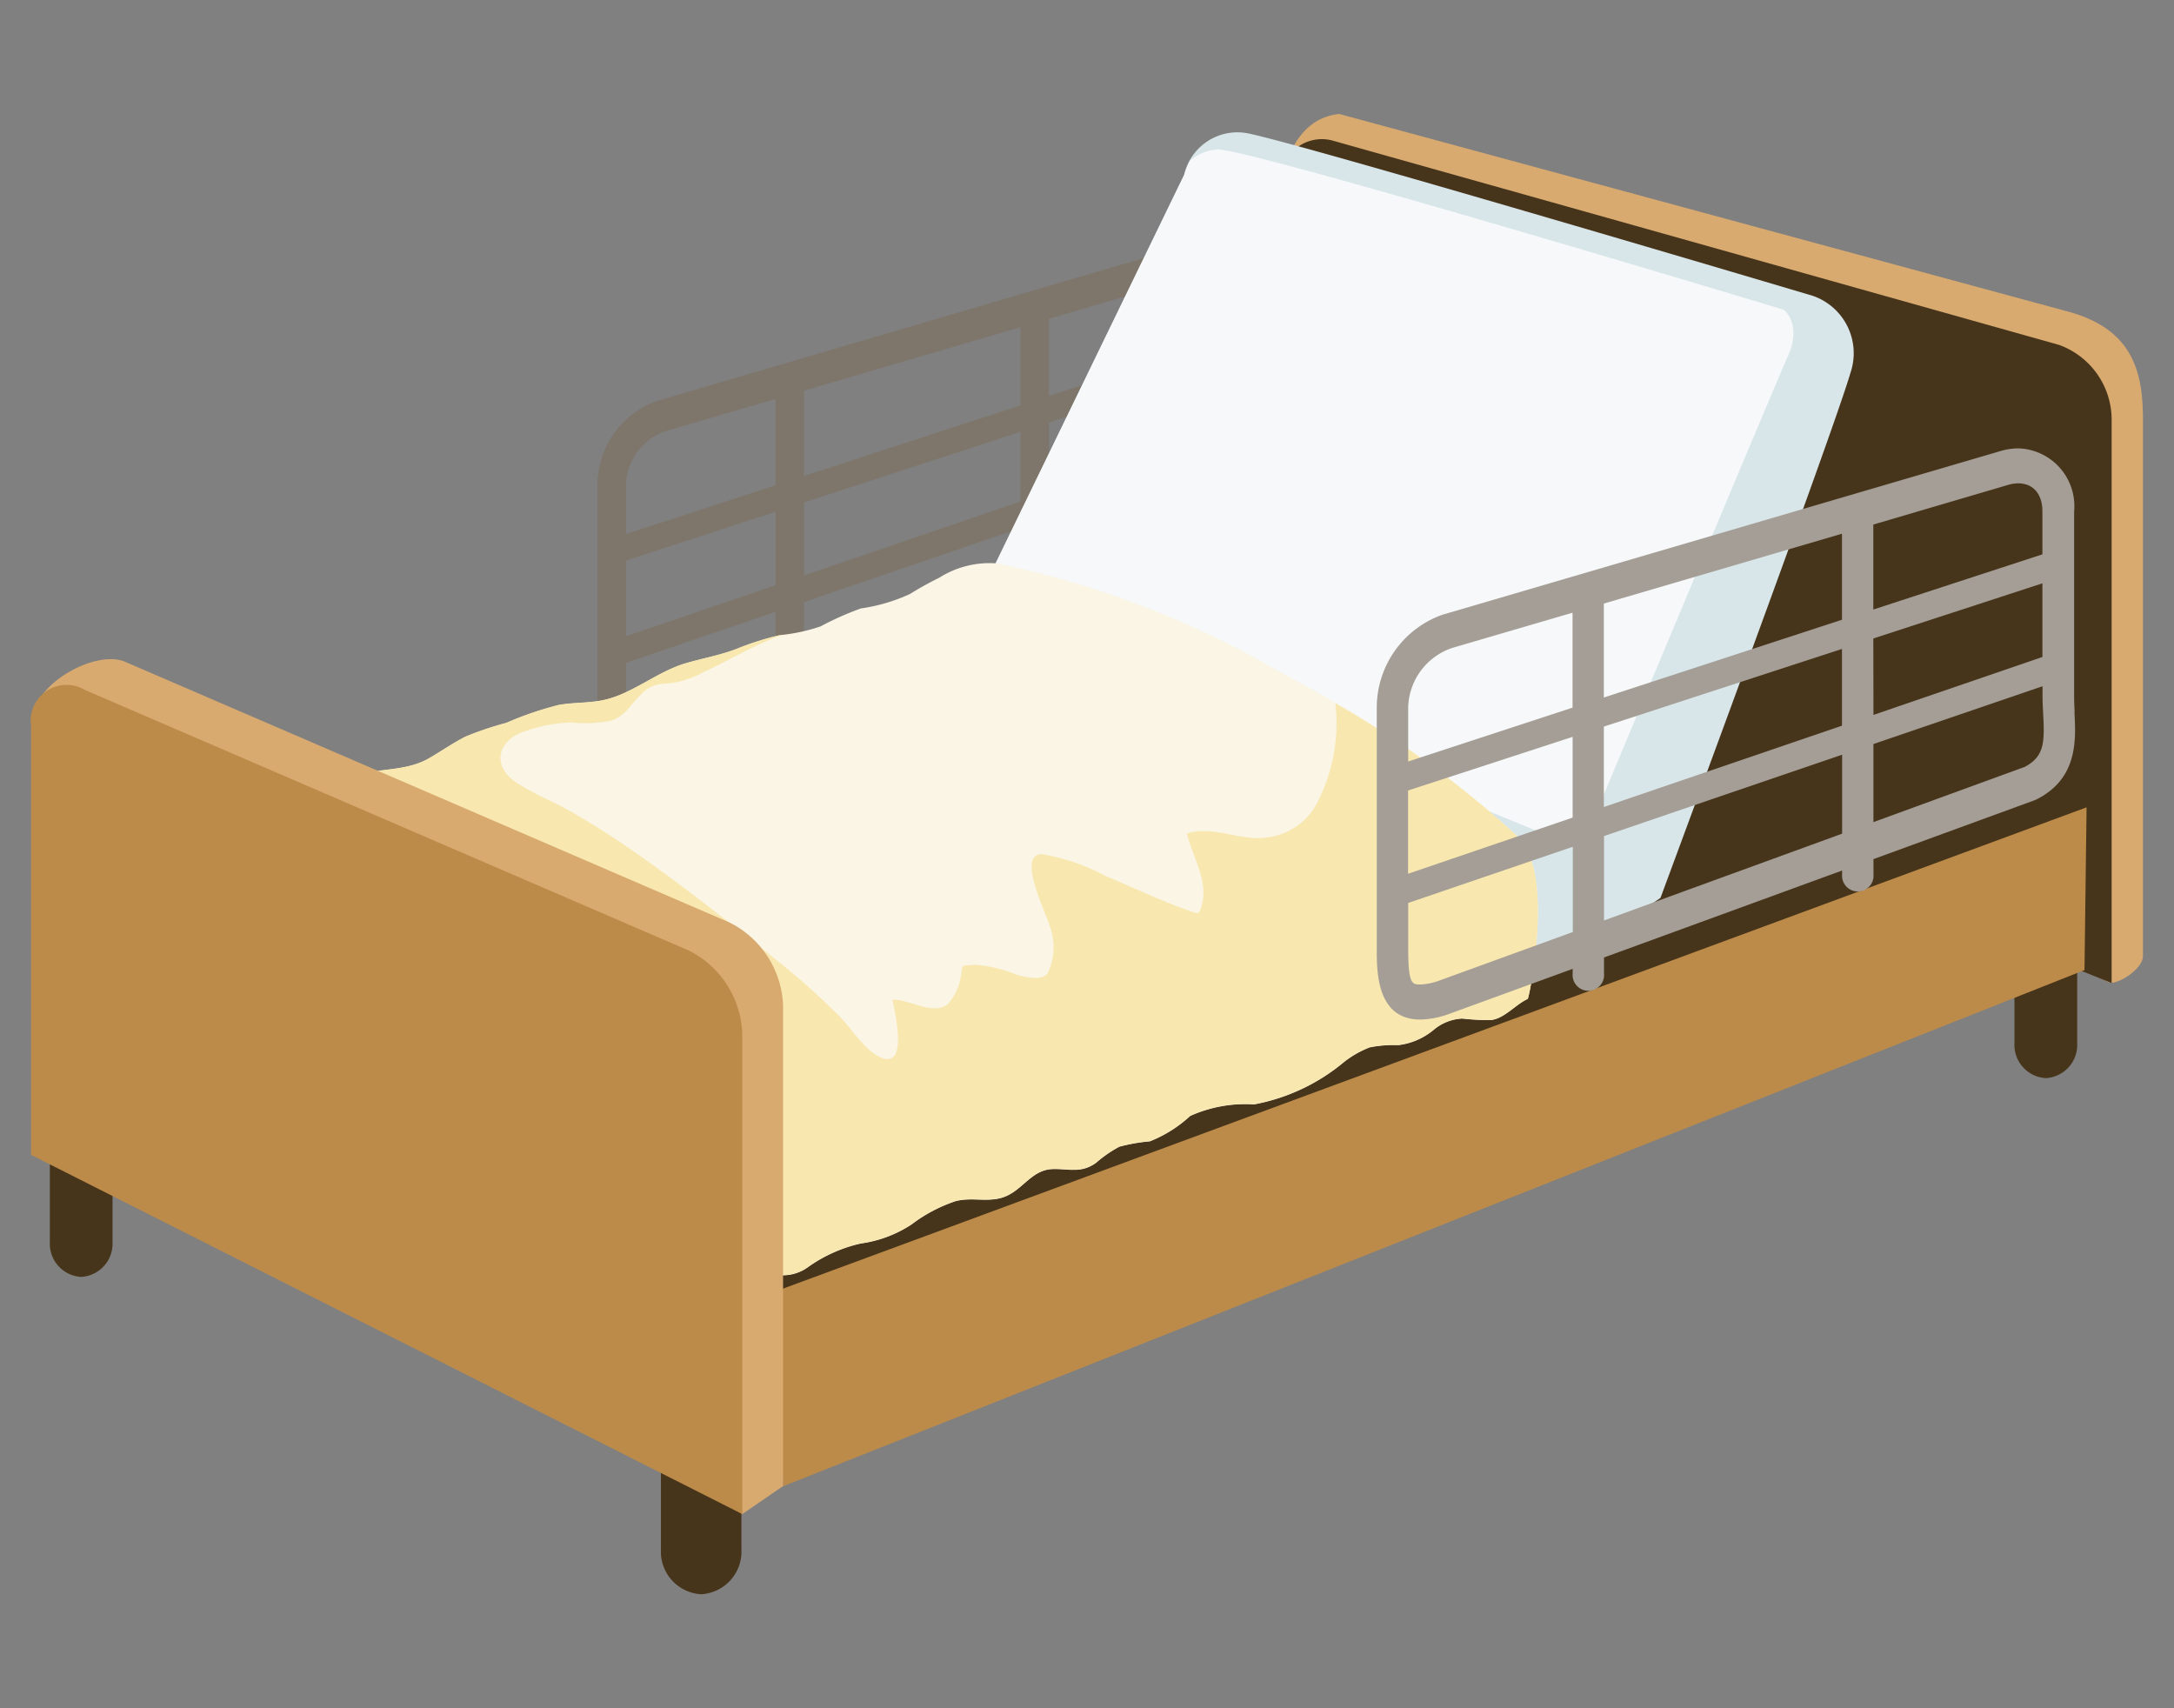 <svg xmlns="http://www.w3.org/2000/svg" width="70" height="55"><rect width="100%" height="100%" fill="#808080" stroke="none"/><defs><clipPath id="a"><path data-name="長方形 302" fill="none" d="M0 0h68v47.661H0z"/></clipPath></defs><g data-name="グループ 799"><path data-name="長方形 806" fill="none" d="M0 0h70v55H0z"/><g data-name="グループ 796"><g data-name="グループ 293" clip-path="url(#a)" transform="translate(1 3.669)"><path data-name="パス 204" d="M38.663 12.092c-.007-.163-.017-.318-.017-.468V6.215a1.69 1.69 0 0 0-1.629-1.847 1.831 1.831 0 0 0-.522.077L20.155 9.24a2.888 2.888 0 0 0-1.918 2.694v7.093c0 .669 0 2.063 1.274 2.063a2.593 2.593 0 0 0 .8-.147l3.663-1.337v.134a.46.46 0 1 0 .915 0v-.47l6.971-2.544v.1a.461.461 0 1 0 .917 0v-.441l4.73-1.725.047-.02a2.316 2.316 0 0 0 1.112-2.551m-19.508 2.289 4.814-1.57v2.365l-4.814 1.644Zm5.73-1.87 6.971-2.274v2.245l-6.971 2.381Zm0-.85V8.909l6.971-2.045v2.518Zm7.887-1.724 4.951-1.615v2.158l-4.951 1.69Zm3.955-4.5a1.013 1.013 0 0 1 .287-.044c.438 0 .709.314.709.822v1.253L32.775 9.08V6.596Zm-16.34 4.792 3.582-1.051v2.781l-4.814 1.569v-1.6a1.885 1.885 0 0 1 1.232-1.7m-.353 9.73a1.785 1.785 0 0 1-.525.1c-.236 0-.354 0-.354-1.038v-1.345l4.814-1.644v2.5Zm4.85-1.77v-2.471l6.971-2.38v2.306Zm12.3-4.491-4.417 1.612V13.02l4.951-1.69v.294c0 .18.008.356.018.528.043.824.036 1.238-.551 1.546" fill="#7e756b"/><path data-name="パス 205" d="M1.614 37.443A1.07 1.07 0 0 1 .605 36.32v-3.592a1.07 1.07 0 0 1 1.009-1.123 1.071 1.071 0 0 1 1.009 1.123v3.592a1.071 1.071 0 0 1-1.009 1.123m63.259-6.4a1.071 1.071 0 0 0 1.01-1.121v-3.593a1.016 1.016 0 1 0-2.02 0v3.593a1.071 1.071 0 0 0 1.01 1.121m-43.3 16.618a1.376 1.376 0 0 0 1.3-1.443v-4.617a1.3 1.3 0 1 0-2.592 0v4.617a1.375 1.375 0 0 0 1.3 1.443" fill="#47351b"/><path data-name="パス 206" d="M63.797 26.252S40.305 2.552 40.305 2.077c0 0 .232-1.913 1.817-2.077l23.426 6.352C67.648 6.906 68 8.264 68 9.825v17.29c0 .366-.639.823-1.009.86-.208.022-3.082-1.675-3.195-1.722m-22.533-9.841 24.72 9.971V9.825a1.463 1.463 0 0 0-.929-1.3L41.699 1.957a.629.629 0 0 0-.162-.025c-.083 0-.273 0-.273.37Z" fill="#d8aa70"/><path data-name="パス 207" d="m21.59 39.54 41.371-13.183 4.031 1.626V9.822a2.562 2.562 0 0 0-1.69-2.385L41.945.868a1.319 1.319 0 0 0-1.691 1.434v14.9Z" fill="#47351b"/><path data-name="パス 208" d="m23.811 37.969 42.374-15.644-.067 5.239-41.9 16.618Z" fill="#bd8b49"/><path data-name="パス 209" d="m30.805 14.99 6.323-13.025A1.757 1.757 0 0 1 39.147.618c1.614.3 18.226 5.239 18.226 5.239a1.954 1.954 0 0 1 1.212 2.47c-.539 1.872-6.121 16.916-6.121 16.916a11.216 11.216 0 0 1-1.548.9c-.806.374-25.558 9.206-25.558 9.206Z" fill="#d8e6ea"/><path data-name="パス 210" d="M56.567 7.803c.472-1.049-.135-1.5-.135-1.5S39.348 1.141 38.203 1.141a1.509 1.509 0 0 0-.89.368 2.3 2.3 0 0 0-.186.455l-6.323 13.025-.225.846c3.623 1.359 19.329 7.836 19.329 7.836S56.095 8.85 56.566 7.803" fill="#f6f8f9"/><path data-name="パス 211" d="M48.276 23.971a2.521 2.521 0 0 0-.215-.528c-.006-.007-.014-.013-.02-.021a.093.093 0 0 0-.054-.049 35.3 35.3 0 0 0-7.643-5.329 30.253 30.253 0 0 0-9.243-3.575.113.113 0 0 0-.03 0 3.022 3.022 0 0 0-1.827.462 10.617 10.617 0 0 0-.94.522 5.638 5.638 0 0 1-1.583.467 9.7 9.7 0 0 0-1.3.579 5.8 5.8 0 0 1-1.27.277 9.114 9.114 0 0 0-1.452.459c-.541.205-1.1.3-1.646.463-.914.277-1.7.981-2.623 1.178-.469.1-.957.072-1.431.155a10.8 10.8 0 0 0-1.7.58 10.41 10.41 0 0 0-1.312.442c-.406.208-.783.47-1.179.7-.917.522-1.966.215-2.864.8a.1.1 0 0 0-.047.079.119.119 0 0 0-.04.149c2.98 6.54 7.688 12.882 14.03 15.488a.089.089 0 0 0 .071.1 1.374 1.374 0 0 0 1.037-.224 4.712 4.712 0 0 1 1.716-.775 3.972 3.972 0 0 0 1.639-.614 4.894 4.894 0 0 1 1.418-.75c.555-.146 1.108.073 1.641-.167.553-.248.836-.848 1.489-.866.536-.014.908.145 1.392-.2a4.014 4.014 0 0 1 .75-.52 5.7 5.7 0 0 1 .983-.173 4.182 4.182 0 0 0 1.3-.818 4.342 4.342 0 0 1 2.057-.372 6.315 6.315 0 0 0 2.905-1.372 3.239 3.239 0 0 1 .815-.463 3.953 3.953 0 0 1 .928-.073 2.19 2.19 0 0 0 1.144-.5 1.544 1.544 0 0 1 .913-.355 7.1 7.1 0 0 0 .934.047c.438-.062.773-.495 1.17-.678.047-.022.652-3.056.091-4.524" fill="#faf5e4"/><path data-name="パス 212" d="M48.276 23.971a2.521 2.521 0 0 0-.215-.528c-.006-.007-.014-.013-.02-.021a.093.093 0 0 0-.054-.049 32.432 32.432 0 0 0-5.99-4.4 5.573 5.573 0 0 1-.533 3.1 2.1 2.1 0 0 1-1.6 1.213c-.891.16-1.766-.388-2.647-.122.2.84.779 1.621.415 2.5a.11.11 0 0 1-.132.06c-.991-.322-1.932-.787-2.9-1.188a6.612 6.612 0 0 0-2.045-.7c-.82-.027.1 1.835.221 2.244a1.941 1.941 0 0 1-.04 1.581c-.167.276-.764.116-.993.059a4.194 4.194 0 0 0-1.371-.326c-.347.044-.389-.044-.415.256a1.826 1.826 0 0 1-.439 1.016c-.5.373-1.233-.171-1.782-.148.119.576.492 2.269-.4 1.847-.521-.245-.886-.882-1.295-1.3a23.293 23.293 0 0 0-2.156-1.913c-1.439-1.143-2.885-2.295-4.384-3.339a25.746 25.746 0 0 0-2.186-1.389c-.555-.309-1.171-.551-1.7-.906-.782-.52-.606-1.333.242-1.628a5 5 0 0 1 1.544-.3 4.289 4.289 0 0 0 1.264-.054c.481-.157.619-.511.967-.84a1.017 1.017 0 0 1 .725-.349 3.043 3.043 0 0 0 1.3-.379c.723-.336 1.419-.748 2.154-1.052l.357-.147a.052.052 0 0 1-.017 0 9.114 9.114 0 0 0-1.452.459c-.541.205-1.1.3-1.646.463-.914.277-1.7.981-2.623 1.178-.469.1-.957.072-1.431.155a10.8 10.8 0 0 0-1.7.58 10.408 10.408 0 0 0-1.312.442c-.406.208-.783.47-1.179.7-.917.522-1.966.215-2.864.8a.1.1 0 0 0-.047.079.119.119 0 0 0-.04.149c2.98 6.54 7.688 12.882 14.03 15.488a.089.089 0 0 0 .071.1 1.374 1.374 0 0 0 1.037-.224 4.713 4.713 0 0 1 1.716-.775 3.972 3.972 0 0 0 1.639-.614 4.893 4.893 0 0 1 1.418-.75c.555-.146 1.108.073 1.641-.167.553-.248.836-.848 1.489-.866.536-.014.908.145 1.392-.2a4.014 4.014 0 0 1 .75-.52 5.7 5.7 0 0 1 .983-.173 4.183 4.183 0 0 0 1.3-.818 4.342 4.342 0 0 1 2.057-.372 6.315 6.315 0 0 0 2.905-1.372 3.239 3.239 0 0 1 .815-.463 3.953 3.953 0 0 1 .928-.073 2.19 2.19 0 0 0 1.144-.5 1.544 1.544 0 0 1 .913-.355 7.1 7.1 0 0 0 .934.047c.438-.062.773-.495 1.17-.678.047-.022.652-3.056.091-4.524" fill="#f8e7ae"/><path data-name="パス 213" d="m22.902 45.078 1.312-.9v-15.49a3.12 3.12 0 0 0-1.724-2.655L3.035 17.641C2.082 17.23.1 18.35.1 19.405l1.211 13.21Z" fill="#d8aa70"/><path data-name="パス 214" d="M22.9 45.079V29.587a3.12 3.12 0 0 0-1.723-2.653L1.723 18.539A1.154 1.154 0 0 0 0 19.705v13.809Z" fill="#bd8b49"/><path data-name="パス 215" d="M65.8 19.266c-.008-.18-.016-.351-.016-.516v-5.951a1.861 1.861 0 0 0-1.793-2.032 2.066 2.066 0 0 0-.576.086L45.44 16.125a3.177 3.177 0 0 0-2.11 2.963v7.8c0 .737 0 2.269 1.4 2.269a2.834 2.834 0 0 0 .877-.162l4.031-1.47v.148a.507.507 0 1 0 1.009 0v-.514l7.667-2.8v.117a.507.507 0 1 0 1.009 0v-.484l5.2-1.9.051-.023c1.331-.674 1.269-1.906 1.221-2.8m-21.458 2.514 5.3-1.728v2.6l-5.3 1.809Zm6.305-2.058 7.667-2.5v2.471l-7.667 2.618Zm0-.936v-3.026l7.667-2.248v2.77Zm8.676-1.9 5.445-1.777v2.372l-5.44 1.865Zm4.351-4.949a1.137 1.137 0 0 1 .316-.047c.481 0 .778.346.778.9v1.386l-5.445 1.777V13.22Zm-17.977 5.272 3.942-1.154v3.057l-5.292 1.734v-1.761a2.077 2.077 0 0 1 1.354-1.873m-.386 10.7a1.958 1.958 0 0 1-.579.113c-.257 0-.389 0-.389-1.142v-1.483l5.3-1.809v2.745Zm5.337-1.948v-2.718l7.667-2.619v2.542Zm13.535-4.94-4.86 1.773v-2.513l5.445-1.861v.323c0 .2.012.393.021.58.047.906.041 1.363-.606 1.7" fill="#a49e96"/></g></g></g></svg>